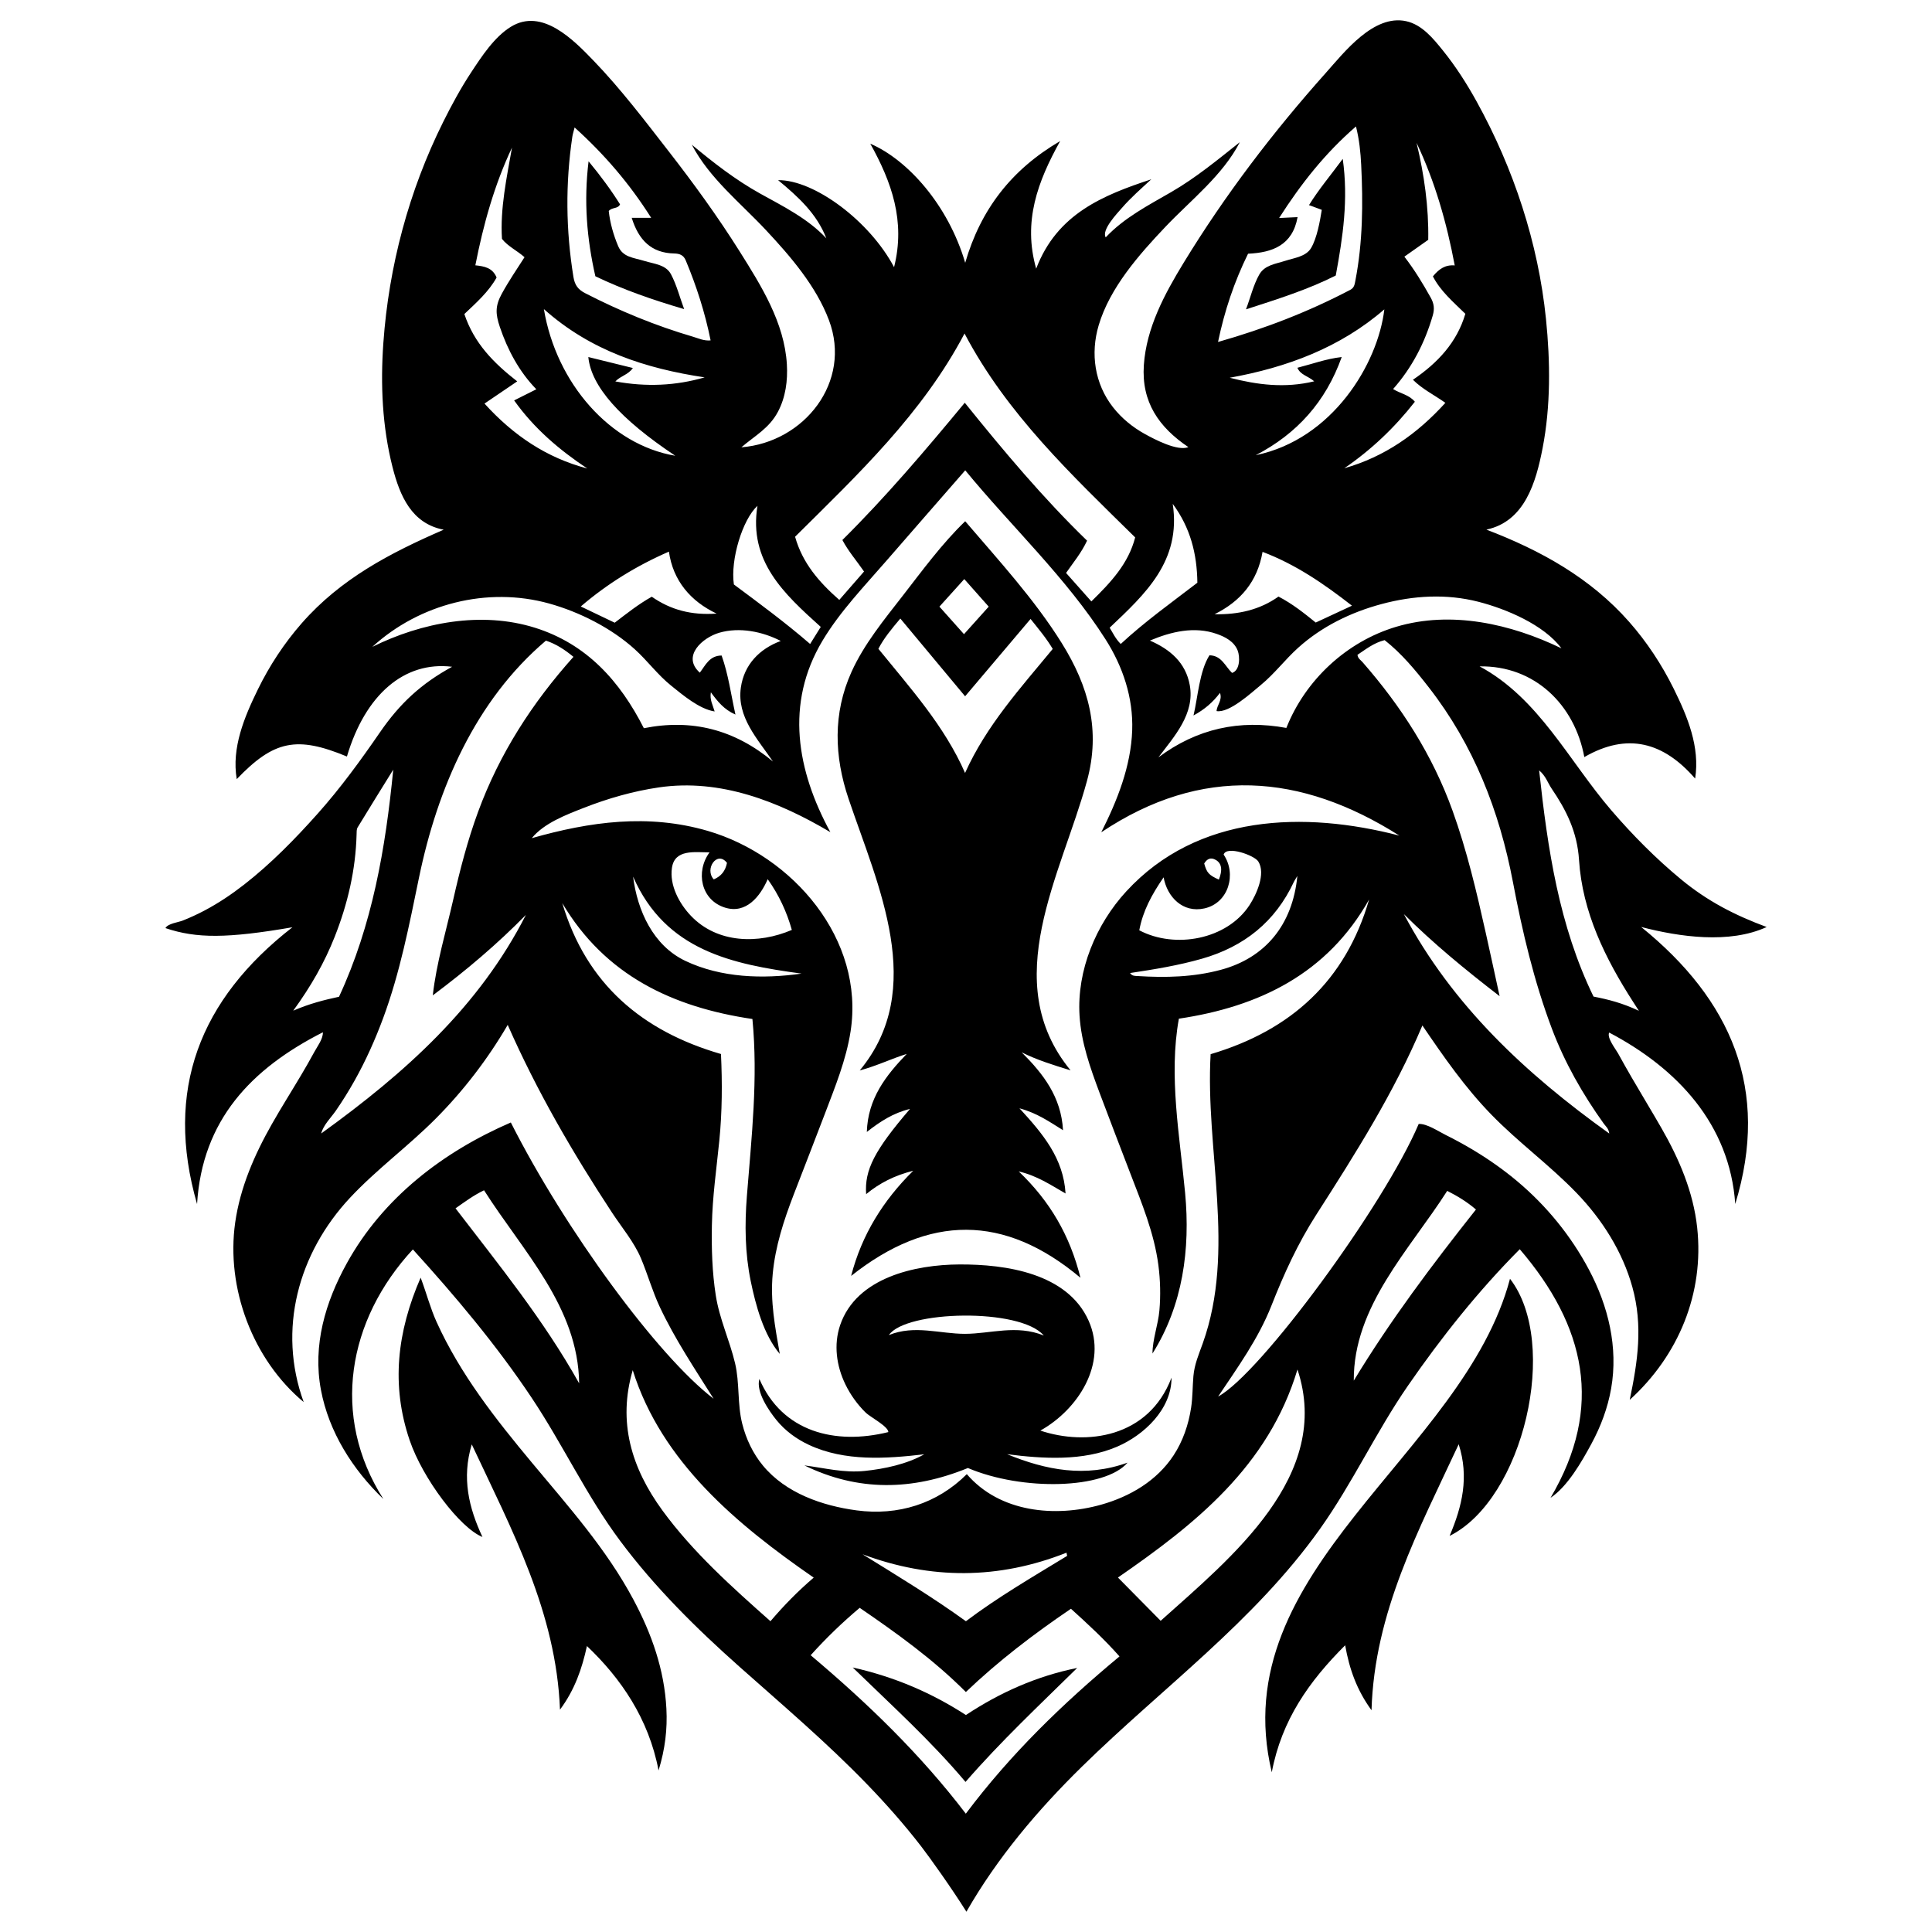 <?xml version="1.0" encoding="UTF-8"?>
<svg width="1200pt" height="1200pt" version="1.1" viewBox="0 0 1200 1200" xmlns="http://www.w3.org/2000/svg">
 <path d="m1019.4 575.77c23.625 6.148 54.797 10.676 77.902 0.016-19.836-7.348-36.77-16.062-53.172-29.609-15.668-12.941-30.012-27.422-43.258-42.82-26.512-30.828-45.012-69.609-81.852-89.461 34.184-0.57 59.043 23.867 65.027 56.336 26.77-15.469 49.195-9.281 68.832 13.348 3.074-19.723-4.727-38.473-13.312-55.816-7.398-14.953-16.641-28.996-27.672-41.523-24.078-27.344-55.035-44.426-88.672-57.289 23.863-5.043 30.816-29.496 34.902-50.551 5.086-26.184 4.812-53.797 2.117-80.246-4.82-47.297-20.07-93.406-43.008-134.98-6.129-11.109-12.992-21.848-20.965-31.738-6.031-7.484-13.008-16.141-22.91-18.281-20.238-4.375-38.43 19.309-50.023 32.297-32.707 36.641-62.594 75.867-88.184 117.82-11.836 19.402-23.102 40.309-24.684 63.445-1.574 22.984 9.297 38.637 27.66 51-6.781 2.715-21.121-4.891-27.055-8.164-7.586-4.188-14.41-9.773-19.762-16.602-11.434-14.59-14.125-33.34-8.891-50.938 6.93-23.305 25.055-43.867 41.48-61.16 15.691-16.516 35.59-31.953 46.172-52.535-13.816 10.965-27.227 22.074-42.531 30.934-14.309 8.281-29.293 15.973-40.758 28.176-2.789-4.562 7.297-15.09 10.012-18.223 5.586-6.449 12.031-12.066 18.293-17.832-29.891 9.871-58.496 21.352-71.5 55.496-8.344-29.344 0.895-54.031 14.891-79.242-30.355 17.781-49.375 42.52-58.973 75.598-10.551-35.895-35.754-64.02-58.957-73.98 13.234 23.758 21.984 48.133 14.77 76.703-15.145-28.656-49.543-54.285-72.023-54.047 12.406 10.266 24.039 20.82 29.945 36.121-11.457-12.266-26.605-19.742-41.074-27.777-15.395-8.551-28.941-19.141-42.457-30.344 10.934 20.871 30.211 36.09 46.062 53.047 15.242 16.305 31.121 34.734 39.098 55.898 14.43 38.285-15.266 75.859-54.391 78.984 8.398-7.191 17.238-11.793 22.668-21.988 4.832-9.07 6.195-19.449 5.59-29.602-1.539-25.895-15.949-48.801-29.387-70.176-13.527-21.52-28.488-42.105-44.082-62.164-14.824-19.07-29.684-38.648-46.457-56.07-12.59-13.078-32.098-33.152-51.508-21.195-10.273 6.328-18.129 18.402-24.656 28.309-6.492 9.852-12.156 20.316-17.414 30.875-21.277 42.738-33.746 89.578-37.125 137.18-1.832 25.809-0.699 51.973 5.699 77.129 4.519 17.77 11.828 35.082 31.785 38.879-33.238 14.438-63.902 30.391-88.176 58.086-10.883 12.418-20.012 26.309-27.262 41.141-8.395 17.18-16.41 36.23-13.109 55.695 23.094-24.117 37.34-26.941 68.438-14.043 11.414-38.488 35.699-59.375 65.336-55.746-19.152 10.445-32.438 22.719-44.836 40.738-12.082 17.551-24.48 34.59-38.684 50.516-14.039 15.738-29.027 31.066-45.688 44.055-7.766 6.055-15.98 11.555-24.695 16.156-4.406 2.324-8.941 4.41-13.574 6.234-2.504 0.984-9.211 1.816-10.574 4.621 19.348 6.519 38.387 6.43 78.852-0.516-57.672 44.855-79.598 101.26-59.223 171.91 3.191-52.125 33.594-84.059 78.148-106.69 0.164 4.148-3.586 8.992-5.453 12.461-2.559 4.75-5.262 9.422-8.012 14.066-6.055 10.215-12.406 20.25-18.266 30.578-10.785 19.012-19.633 39.273-22.734 61.066-5.781 40.66 10.816 85.062 42.547 111.52-16.379-45.055-3.375-92.484 28.758-126.88 16.434-17.59 36.086-31.953 53.086-49.012 17.352-17.41 32.488-37.156 44.879-58.387 18.02 40.938 40.246 79.238 64.793 116.6 6.019 9.16 13.738 18.305 18 28.461 4.199 10 7.074 20.398 11.723 30.27 9.387 19.926 21.664 38.262 33.367 56.859-34.738-26.469-92.332-105.05-125.95-171.58-42.059 18.211-79.359 46.75-101.81 87.34-13.41 24.242-21.355 51-16.133 78.77 4.926 26.188 19.75 49.496 38.781 67.758-32.859-51.586-22.199-111.31 18.324-155.02 26.457 29.145 51.898 59.363 73.773 92.141 19.406 29.082 34.062 60.848 55.02 88.945 21.559 28.902 47.098 54.148 73.988 78.051 26.879 23.895 54.297 47.156 79.316 73.047 11.875 12.289 23.215 25.113 33.656 38.645 5.394 6.992 18.91 25.949 28.059 40.531 19.184-33.527 44.309-63.195 71.816-90.172 49.945-48.984 106.81-89.984 147.77-147.56 20.223-28.426 34.812-60.223 54.629-88.941 20.621-29.883 43.836-59.074 69.48-84.816 40.762 47.543 52.457 98.062 19.109 154.42 10.672-7.109 19.414-22.516 25.414-33.598 5.812-10.734 10.137-22.293 12.242-34.34 4.469-25.566-1.781-51.16-13.809-73.816-11.113-20.941-26.266-39.527-44.398-54.781-8.781-7.387-18.211-13.992-28.066-19.863-5.402-3.219-10.941-6.219-16.574-9.02-4.566-2.269-11.641-7.082-16.691-6.805-21.359 50.336-98.32 155.26-124.58 169.31 12.133-18.129 25.012-35.922 33.07-56.359 7.894-20.023 16.34-38.562 28.004-56.754 24.305-37.914 48.227-75.723 65.797-117.36 13.309 19.547 26.293 38.34 42.863 55.387 16.754 17.238 36.316 31.418 52.973 48.707 15.793 16.395 28.48 36.344 34.59 58.395 6.656 24.008 3.348 46.176-1.645 70.047 30.289-27.504 46.348-66.105 41.895-107.04-2.41-22.133-11.188-42.609-22.188-61.754-6.035-10.508-12.359-20.848-18.434-31.332-2.891-4.992-5.742-10.012-8.508-15.074-1.367-2.512-7.156-9.746-5.512-12.938 42.23 22.227 74.844 56.855 78.293 106.47 21.812-71.242-2.566-126.82-58.406-172.03zm-736.46 174.75c6.012-4.223 11.316-8.164 17.715-11.211 24.023 37.852 58.461 72.355 59.07 119.92-22.066-39.453-49.773-73.445-76.785-108.71zm615.95-10.848c6.473 3.289 12.223 6.75 17.844 11.582-27.102 34.199-53.23 68.918-75.879 106.29-0.273-46.27 34.672-81.25 58.035-117.87zm19.293-365.92c17.234 4.406 40.703 14.246 51.66 28.941-31.367-15.184-68.41-23.617-102.68-13.371-30.758 9.195-56.402 33.043-68.18 62.812-29.055-5.356-55.52 0.395-79.48 18.281 9.93-13.09 22.711-27.066 19.488-44.852-2.566-14.16-12.371-22.297-24.75-27.695 13.176-5.531 27.562-9.02 41.504-4.133 5.32 1.863 10.762 4.711 12.965 10.25 1.539 3.867 1.559 12.418-3.453 13.973-4.246-4.027-6.469-10.832-14.047-10.941-6.258 9.926-7.199 26.078-9.902 37.379 7.012-3.824 12.07-8.238 16.441-14.047 1.641 4.578-1.832 7.391-2.144 11.316 7.918 1.398 21.848-11.555 27.551-16.234 8.438-6.93 14.926-15.648 22.988-22.945 14.766-13.359 32.922-22.203 52.07-27.324 19.688-5.273 40.102-6.488 59.969-1.41zm-52.906-132.1c11.781-13.344 19.711-28.715 24.648-45.75 1.176-4.062 0.777-7.344-1.242-10.961-4.891-8.773-10.09-17.34-16.402-25.527 5.066-3.574 9.758-6.883 14.824-10.461 0.352-20.402-2.508-40.391-7.246-60.223 11.438 24.086 18.668 49.449 23.707 76.129-5.894-0.504-9.773 2.176-13.562 6.805 4.695 9.16 12.535 15.797 20.152 23.25-5.281 17.832-17.152 30.496-32.559 40.961 5.93 5.891 13.074 9.332 20.152 14.328-17.504 19.316-37.719 33.52-62.781 40.641 16.719-11.43 31.234-25.199 43.828-41.316-3.5-4.32-8.922-5.016-13.52-7.875zm-85.312 41.074c25.523-13.266 43.43-33.07 53.398-60.961-9.742 1.102-18.414 4.359-27.527 6.664 1.922 4.535 6.551 5.027 10.445 8.414-18.27 4.418-35.352 2.18-52.48-2.219 35.453-6.379 68.559-18.668 96.039-42.48-4.016 33.914-32.207 80.723-79.875 90.582zm-4.777-125.14c15.086-0.68 27.598-5.199 30.766-22.723-3.356 0.16-6.734 0.32-11.473 0.547 13.68-21.395 28.613-40.309 47.746-56.871 2.082 8.309 2.844 16.094 3.231 23.836 1.191 24.004 1.004 47.973-3.574 71.711-0.457 2.363-0.672 4.606-3.141 5.902-25.961 13.637-53.145 24.141-82.203 32.414 4.043-19.391 10.02-37.25 18.648-54.816zm9.008 185.19c20.621 7.805 38.113 19.836 55.535 33.43-7.894 3.672-14.965 6.961-22.508 10.469-7.125-5.754-14.422-11.633-23.129-16.133-11.688 8.293-25.043 11.27-39.719 10.973 16.023-7.957 26.578-20.094 29.82-38.738zm-55.789-29.82c10.969 14.82 15.07 31.004 15.301 48.984-16.281 12.492-32.645 24.172-47.598 38.039-3.246-3.207-4.871-6.859-6.883-10.098 22.102-20.938 44.539-41.379 39.18-76.926zm-129.31-105.8c26.309 49.992 66.488 87.773 105.98 126.64-4.203 16.336-15.121 27.914-27.211 39.754-5.484-6.172-10.43-11.738-15.711-17.684 4.562-6.566 9.5-12.477 13.047-20.051-27.273-26.43-51.746-55.602-75.957-85.664-24.465 29.539-48.984 58.445-76.027 85.262 3.773 7.094 8.859 12.91 13.453 19.566-4.953 5.684-9.957 11.422-15.375 17.637-12.484-10.961-22.848-22.801-27.453-39.234 39.023-38.695 79.023-76.43 105.25-126.23zm-128.63 107.02c-5.574 34.477 16.543 54.695 39.32 75.211-2.121 3.406-4.141 6.648-6.602 10.598-15.41-13.32-31.52-25.18-47.359-36.965-2.258-15.422 5.383-40.352 14.641-48.844zm-114.99-229.2c0.246-1.656 0.793-3.269 1.426-5.805 18.5 16.695 34.082 34.824 47.555 56.133h-12.09c4.312 13.848 12.227 21.855 26.402 22.137 3.188 0.062 5.746 0.91 7.144 4.262 6.664 15.961 11.953 32.324 15.461 49.727-4.176 0.402-7.465-1.266-10.867-2.262-23.246-6.828-45.535-15.988-67.078-27.078-4.449-2.289-6.445-5.066-7.266-10.109-4.711-29.004-5-57.973-0.688-87.004zm89.602 296.13c-15.609 1.152-28.555-2.312-40.25-10.473-8.246 4.621-15.441 10.336-23.027 16.141-6.875-3.289-13.75-6.578-21.07-10.082 16.484-14.094 34.52-25.254 54.742-34.062 2.543 17.973 13.406 30.797 29.605 38.477zm-7.402-146.71c-18.062 5.227-36.246 6.023-55.477 2.516 3.344-3.508 8.07-4.133 10.883-8.336-9.547-2.352-18.547-4.566-27.66-6.812 1.766 18.188 19.66 38.41 54.012 61.32-40.281-6.793-73.922-44.875-81.617-91.102 29.055 25.922 63.25 36.902 99.859 42.414zm-129.23-62.02c-2.531-6.098-7.559-6.969-13.199-7.59 4.953-25.25 11.742-49.75 22.75-73.09-3.258 18.699-7.402 37.578-6.215 56.684 3.691 4.664 9.305 7.211 14.008 11.375-4.805 7.5-9.867 14.906-14.137 22.73-4.133 7.574-3.926 12.488-1.199 20.574 4.832 14.332 12.062 27.824 22.668 38.727-4.531 2.273-8.852 4.438-13.781 6.914 12.41 17.449 28.059 30.73 45.426 42.289-25.277-6.644-45.938-20.559-63.836-40.324 6.805-4.617 13.238-8.98 20.324-13.789-14.719-11.477-26.785-23.703-32.832-41.824 7.356-6.981 15.059-13.75 20.023-22.676zm-77.188 229.4c29.27-26.777 71.461-37.586 109.82-26.926 18.832 5.234 38.707 15.281 53.242 28.461 7.934 7.191 14.148 15.82 22.559 22.574 7.273 5.844 17.527 14.559 27 16.016-1.125-3.992-3.148-7.156-2.348-11.906 4.172 5.703 8.18 10.73 15.262 13.832-2.82-12.738-4.379-24.855-8.582-36.668-7.594 0.055-10.047 6.094-13.547 10.648-11.438-10.262 1.754-21.828 12.129-24.816 12.543-3.609 26.781-0.738 38.152 5.125-13.227 4.863-22.773 14.723-24.785 28.938-2.586 18.281 10.312 31.809 19.93 45.938-23.816-19.844-50.32-26.641-80.176-20.688-14.805-29.176-35.48-52.324-67.598-62.391-33.312-10.438-70.312-3.344-101.06 11.863zm-49.113 225.97c11.035-15.184 19.426-29.918 25.715-45.82 8.094-20.469 13.043-41.582 13.621-63.648 0.039-1.473-0.055-3.203 0.652-4.363 7.168-11.82 14.488-23.547 22.117-35.875-4.809 49.016-12.977 96.445-33.676 141.06-9.246 1.996-18.293 4.25-28.43 8.648zm17.352 76.285c1.422-5.391 6.035-9.715 9.137-14.203 4.121-5.965 7.945-12.129 11.496-18.445 7.031-12.504 12.914-25.637 17.887-39.086 10.488-28.363 16.164-57.82 22.266-87.34 11.402-55.152 34.895-109.81 78.809-147.05 6.504 2.18 11.77 5.688 17.094 10.07-25.637 28.664-45.949 60.102-59.25 96.309-6.527 17.77-11.246 36.023-15.422 54.469-4.418 19.516-10.5 39.605-12.699 59.492 20.949-15.672 40.133-31.941 57.836-49.992-29.062 57.043-75.047 98.203-127.15 135.77zm279.05 302.93c-23.84-21.129-48.188-42.898-67.062-68.738-19.348-26.492-27.91-54.965-18.484-87.188 17.934 57.117 64.914 95.996 112.41 128.85-10.074 8.637-18.574 17.367-26.859 27.074zm121.34 119.55c-27.949-36.645-60.762-68.43-96.367-98.418 9.824-10.887 19.676-20.355 30.457-29.438 23.082 15.805 45.664 31.98 65.941 52.281 20.094-19.191 41.977-35.902 65.266-51.707 10.324 9.348 20.656 18.84 30.156 29.598-35.266 29.293-67.68 60.668-95.453 97.684zm-64.137-161.12c42.277 15.777 84.477 15.727 126.67-0.984 0.133 0.66 0.266 1.324 0.398 1.984-21.305 12.996-42.922 25.535-62.867 40.59-20.488-14.797-42.156-27.957-64.199-41.59zm270.13-114.78c21.969 66.172-41.348 116.97-84.969 156.1-9.055-9.172-17.754-17.984-26.531-26.875 47.867-33.09 93.379-68.98 111.5-129.22zm-57.781-286.38c15.102-3.383 20.082-21.438 11.922-33.434 1.812-5.785 19.145 0.496 21.512 4.246 4.828 7.648-1.219 20.629-5.391 27.066-13.941 21.496-46.273 27.449-68.508 15.715 2.195-11.898 7.66-22.078 15.109-32.91 2.207 12.289 11.984 22.312 25.355 19.316zm-0.152-27.895c1.77-2.898 4.094-4.106 7.352-2.137 3.519 2.125 4.16 6.172 1.762 12.148-6.242-2.824-7.481-4.211-9.113-10.012zm-1.344 59.129c26.141-7.484 45.516-22.945 57.082-47.789 0.34-0.734 0.824-1.398 2.129-3.59-2.957 30.547-20.086 50.91-47.539 58.285-16.957 4.559-34.227 4.965-51.602 3.875-1.629-0.102-3.492 0.09-4.754-1.879 15.121-2.277 30.07-4.719 44.684-8.902zm-47.012-41.859c-18.867 20.527-30.797 49.109-29.066 77.195 1.035 16.785 6.637 32.469 12.48 48.074 6.211 16.586 12.598 33.105 18.941 49.645 7.195 18.758 14.953 37.301 17.555 57.379 1.207 9.309 1.445 18.734 0.621 28.09-0.781 8.902-4.289 17.895-4.289 26.707 18.879-30.031 23.539-64.816 20.273-99.645-3.32-35.402-10.32-72.836-3.883-108.33 49.922-7.434 92.168-27.895 118.16-74.02-14.609 50.383-48.375 81.234-98.441 96.07-3.418 59.41 15.781 121.7-4.863 179.54-2.445 6.848-5.188 13.043-5.828 20.398-0.574 6.566-0.43 13.125-1.43 19.664-1.609 10.492-5.078 20.742-10.938 29.648-10.367 15.758-27.062 25.543-44.934 30.566-28.652 8.059-62.984 4.844-83.438-18.965-18.445 18.41-42.734 25.945-68.406 22.512-21.387-2.863-44.074-10.711-58.215-27.816-6.242-7.551-10.484-16.52-12.871-25.996-3.125-12.398-1.516-25.234-4.457-37.605-3.41-14.348-9.684-27.391-11.984-42.164-2.242-14.387-2.676-29.004-2.406-43.543 0.324-17.625 2.859-35.016 4.609-52.531 1.785-17.91 1.871-35.84 1.031-53.809-48.988-14.184-83.648-43.555-98.57-93.734 26.586 44.883 68.547 64.672 118.1 71.988 3.57 37.113-0.52 73.051-3.438 109.99-1.398 17.695-1.195 35.383 2.387 52.824 3.062 14.91 8.031 33.375 18.043 45.199-2.918-16.805-6-32.586-4.375-49.777 1.609-17.055 6.824-33.016 12.926-48.914 6.461-16.844 13.09-33.625 19.484-50.496 6.305-16.641 13.176-33.363 15.934-51.047 8.922-57.242-35.871-109.24-88.727-124.63-36.961-10.766-73.004-5.769-109.29 4.531 7.664-9.367 21.383-14.535 32.277-18.809 15.012-5.891 30.809-10.418 46.785-12.742 38.027-5.535 74.246 8.73 106.41 27.816-20.793-38.164-28.254-79.824-4.914-118.86 10.949-18.312 26.156-34.035 40.066-50.086 16.16-18.641 32.438-37.176 48.621-55.793 28.621 34.852 62.832 66.777 87.125 104.95 10.793 16.953 17.285 36.312 16.574 56.551-0.781 22.32-9.262 43.629-19.215 63.316 62.305-41.625 124.01-36.695 185.16 2.074-59.082-15.371-125.46-13.402-169.58 34.594zm-249.23 10.145c13.043 4.051 21.781-6.902 26.48-17.672 7.012 9.871 11.828 20.281 14.984 31.512-20.758 8.883-46.215 8.461-62.637-8.715-7.281-7.613-13.434-19.012-11.828-29.859 1.738-11.754 14.238-9.598 23.352-9.598-8.781 11.941-5.465 29.641 9.648 34.332zm1.188-27.801c-1.016 5.066-3.621 8.281-8.203 10.254-5.965-6.414 2.106-18.152 8.203-10.254zm46.277 68.77c-23.961 3.426-49.898 2.664-72.137-7.894-20.039-9.512-29.812-31.266-32.461-52.336 20.18 46.035 61.672 54.414 104.6 60.23zm501.71 99.332c-51.996-37.23-97.418-79.574-127.58-136.3 18.117 18.066 37.781 34.262 59.484 50.984-3.109-14.223-5.789-26.684-8.566-39.117-5.734-25.684-11.738-51.297-20.672-76.105-12.438-34.539-31.898-64.824-55.969-92.32-1.086-1.242-2.762-2.094-3.082-4.469 5.125-3.398 10.062-7.418 16.867-9.129 10.625 8.352 19.191 18.742 27.457 29.363 27.828 35.762 43.812 76.59 52.223 120.84 5.875 30.918 13.062 61.555 24.207 91.117 7.988 21.195 19.094 40.652 32.242 59.016 1.184 1.648 3.023 2.953 3.391 6.113zm-9.77-85.059c-21.426-44.066-28.484-91.516-33.77-140.49 4.172 3.488 5.363 7.809 7.727 11.273 9.137 13.414 15.926 26.926 17.039 44.328 2.07 32.422 16.273 61.246 33.715 88.352 0.801 1.246 1.609 2.492 3.469 5.375-10.145-4.801-18.988-7.062-28.18-8.836z"/>
 <path d="m393.46 993.6c-16.793-31.484-40.414-57.891-63.035-85.059-22.652-27.207-44.527-54.945-59.289-87.527-3.852-8.5-6.152-17.551-9.859-27.445-14.68 33.723-18.453 66.836-6.844 100.97 8.09 23.785 31.238 54.508 45.227 60.105-8.438-18.07-12.984-36.547-6.637-57.512 24.855 53.137 52.418 104.14 54.801 164.76 9.176-12.348 13.676-25.438 16.73-39.508 21.031 19.98 38.344 45.023 44.492 77.258 4.109-13.352 5.527-25.711 4.863-38.383-1.262-24.242-9.141-46.461-20.449-67.664z"/>
 <path d="m789.93 1100.8c6.137-32.543 23.238-56.582 45.574-78.895 2.625 14.875 7.277 27.879 16.371 40.363 1.773-60.855 29.332-111.88 54.148-165.21 6.559 20.434 2.148 38.566-5.644 56.918 45.918-22.828 68.48-119.69 37.512-159.7-29.023 109.69-178.3 180.11-147.96 306.52z"/>
 <path d="m599.5 323.75c-14.422 13.891-26.625 30.605-38.871 46.375-11.535 14.855-23.941 29.934-31.738 47.184-11.656 25.797-10.742 52.496-1.812 78.91 18.246 53.98 48.914 117.98 6.914 168.67 10.848-2.957 19.715-7.305 29.188-10.285-13.027 13.531-24.145 27.766-24.777 48.469 8.305-6.484 16.312-11.762 26.82-14.297-22.059 25.711-28.305 37.871-27.25 52.922 8.324-6.82 17.484-11.566 29.242-14.516-18.723 18.484-31.938 39.742-38.566 65.312 48.293-38.25 95.121-38.547 142.44 1.148-6.527-26.203-18.879-47.477-38.344-66.051 11.348 2.652 19.805 8.363 29.086 13.715-1.312-21.883-13.992-37-28.625-52.914 11.098 3.008 18.699 8.418 27.059 13.605-1.145-20.656-12.262-34.992-25.664-48.355 9.414 4.684 19.176 7.742 30.34 11.164-45.281-55.184-5.652-121.61 10.207-179.79 8.551-31.379 1.168-58.551-15.664-85.555-16.969-27.227-39.195-51.395-59.98-75.707zm-0.57 35.93c5.231 5.898 10.145 11.445 15.176 17.121-5.144 5.727-10.102 11.242-15.359 17.094-5.254-5.891-10.168-11.398-15.258-17.105 5.203-5.766 10.18-11.277 15.441-17.109zm0.492 120.42c-12.773-29.188-33.969-52.641-53.836-77.113 3.316-6.457 8.125-12.273 13.621-18.801 13.5 16.203 26.613 31.941 40.238 48.293 13.48-15.926 26.809-31.672 40.656-48.031 5.184 6.473 9.844 12.02 13.773 18.613-19.969 24.223-41.219 47.566-54.453 77.039z"/>
 <path d="m595.96 785.37c-27.559 0.125-64.062 8.094-74.133 37.703-4.129 12.145-2.289 25.328 3.227 36.719 3.176 6.555 7.484 12.543 12.676 17.652 2.566 2.523 14.094 8.617 14.027 12.055-32.945 8.148-65.887 0-80.09-32.996-2.277 7.879 5.918 19.766 10.605 25.531 5.422 6.668 12.441 11.812 20.211 15.426 22.312 10.383 47.828 8.594 71.586 5.832-10.828 6.129-24.703 9.062-36.977 10.336-12.977 1.348-24.75-1.816-37.473-3.441 33.312 16.266 66.984 15.758 101.56 1.625 33.91 14.41 85.07 13.164 99.172-3.336-26.195 9.461-50.711 4.629-74.82-5.238 22.355 2.848 47.066 4.426 68.266-4.656 16.754-7.176 33.934-23.297 33.855-42.895-14.258 37.5-53.133 42.352-81.473 32.883 23.23-12.961 41.914-41.484 30.004-68.211-13.207-29.637-51.566-35.121-80.223-34.988zm3.481 43.098c-15.652 0.035-31.414-5.742-47.344 0.777 10.367-15.324 81.496-17.035 96.234 0.27-17.062-6.898-33.043-1.082-48.891-1.047z"/>
 <path d="m529.64 1035.7c24.523 23.867 48.527 45.531 70.059 71.086 22.004-25.332 45.957-47.746 69.355-70.793-25.129 5.07-47.961 15.25-69.105 29.238-21.531-13.887-44.102-23.609-70.309-29.531z"/>
 <path d="m424.94 192c-2.648-7-4.664-15.062-8.184-21.66-3.172-5.941-10.305-6.371-16.469-8.254-6.926-2.113-13.367-2.238-16.312-9.172-2.891-6.805-5.109-14.531-5.871-21.887 2.34-2.516 5.531-1.105 7.016-4.09-5.527-8.828-11.805-17.371-19.543-26.754-3.051 24.941-1.09 48.117 4.211 71.414 17.445 8.371 35.43 14.605 55.152 20.402z"/>
 <path d="m813.04 127.4c2.875 1.062 5.219 1.93 7.945 2.938-1.133 7.059-2.969 17.457-6.613 23.66-3.164 5.387-10.422 6.164-15.938 7.953-6.176 2.004-12.891 2.637-16.281 8.582-3.641 6.379-5.606 14.727-8.246 21.598 20.156-6.488 38.715-12.387 55.762-21.016 4.461-24.102 7.894-47.258 4.332-72.445-7.551 10.258-14.824 18.812-20.961 28.73z"/>
</svg>
